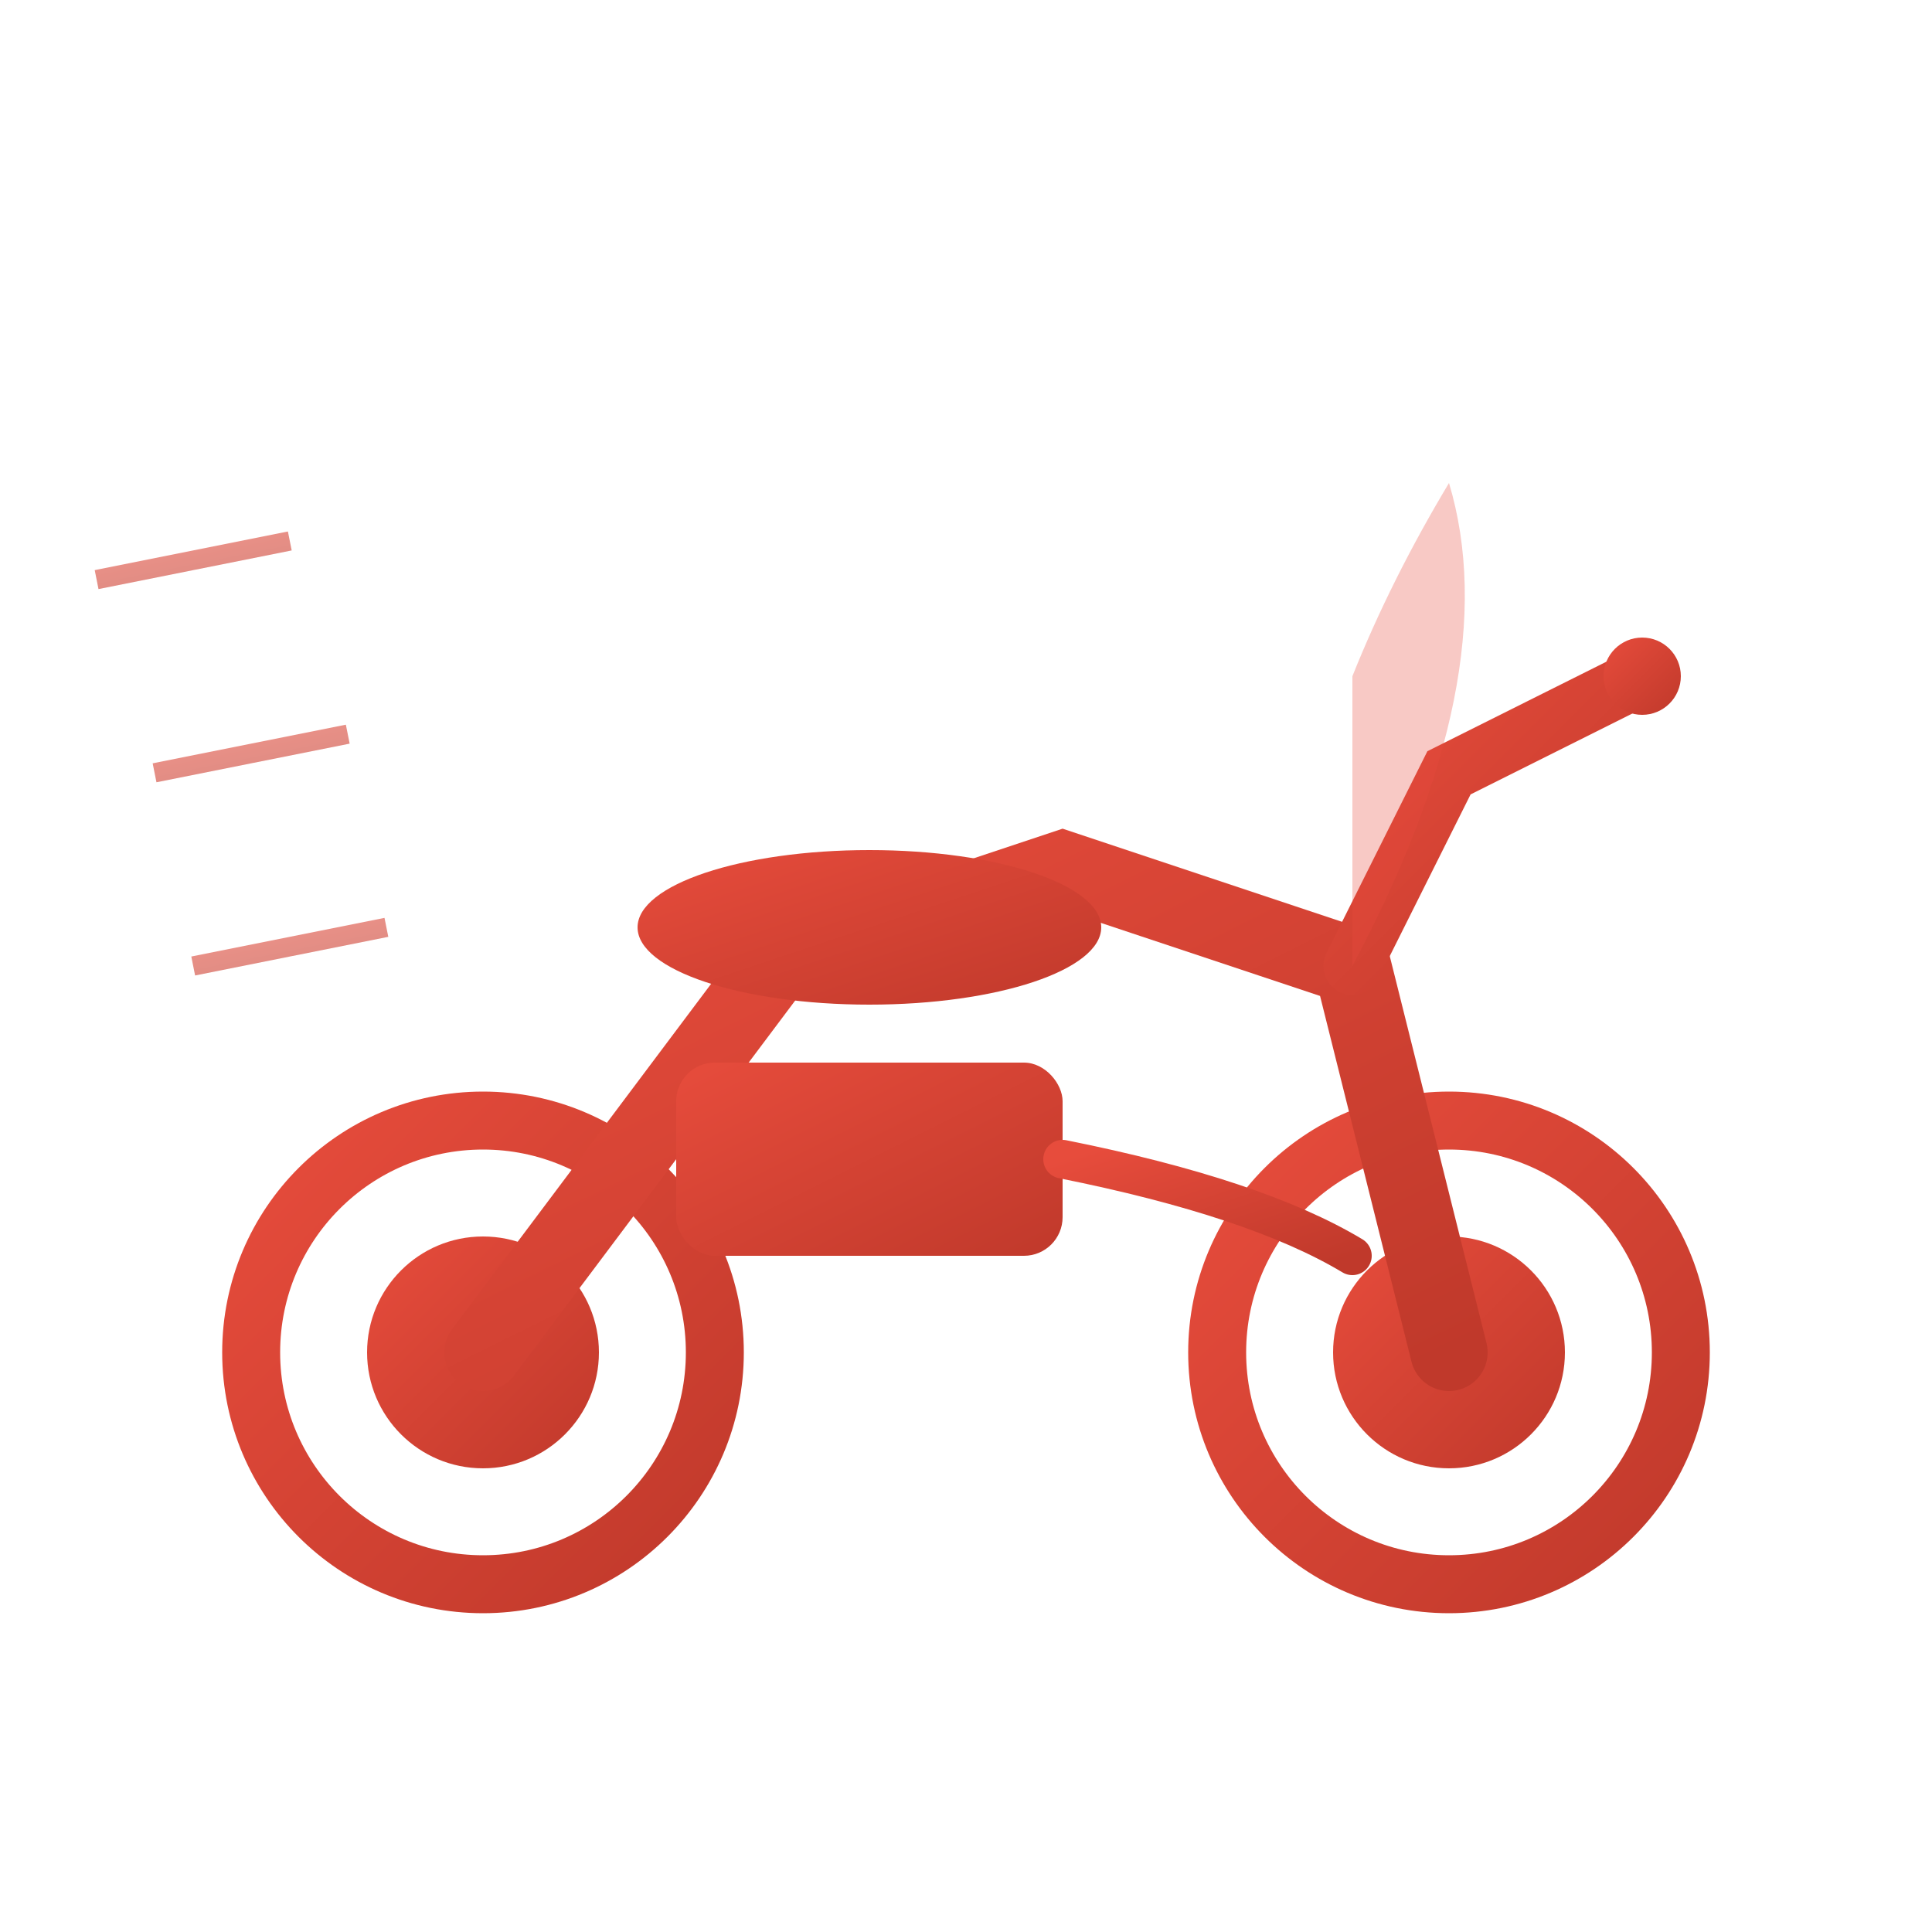 <svg xmlns="http://www.w3.org/2000/svg" viewBox="0 0 100 100" width="100" height="100">
  <defs>
    <linearGradient id="motorcycleGrad" x1="0%" y1="0%" x2="100%" y2="100%">
      <stop offset="0%" style="stop-color:#e74c3c"/>
      <stop offset="100%" style="stop-color:#c0392b"/>
    </linearGradient>
  </defs>
  
  <!-- Motorcycle silhouette -->
  <g fill="url(#motorcycleGrad)">
    <!-- Rear wheel -->
    <circle cx="25" cy="70" r="12" fill="none" stroke="url(#motorcycleGrad)" stroke-width="3"/>
    <circle cx="25" cy="70" r="6"/>
    
    <!-- Front wheel -->
    <circle cx="75" cy="70" r="12" fill="none" stroke="url(#motorcycleGrad)" stroke-width="3"/>
    <circle cx="75" cy="70" r="6"/>
    
    <!-- Frame -->
    <path d="M25,70 L40,50 L55,45 L70,50 L75,70" fill="none" stroke="url(#motorcycleGrad)" stroke-width="4" stroke-linecap="round"/>
    
    <!-- Seat -->
    <ellipse cx="45" cy="48" rx="12" ry="4"/>
    
    <!-- Handlebars -->
    <path d="M70,50 L75,40 L85,35" fill="none" stroke="url(#motorcycleGrad)" stroke-width="3" stroke-linecap="round"/>
    <circle cx="85" cy="35" r="2"/>
    
    <!-- Engine block -->
    <rect x="35" y="55" width="20" height="10" rx="2"/>
    
    <!-- Exhaust -->
    <path d="M55,60 Q65,62 70,65" fill="none" stroke="url(#motorcycleGrad)" stroke-width="2" stroke-linecap="round"/>
    
    <!-- Windshield -->
    <path d="M70,50 Q78,35 75,25 Q72,30 70,35" fill="rgba(231, 76, 60, 0.3)"/>
  </g>
  
  <!-- Speed lines -->
  <g stroke="url(#motorcycleGrad)" stroke-width="1" opacity="0.6">
    <line x1="5" y1="30" x2="15" y2="28"/>
    <line x1="8" y1="40" x2="18" y2="38"/>
    <line x1="10" y1="50" x2="20" y2="48"/>
  </g>
</svg>
